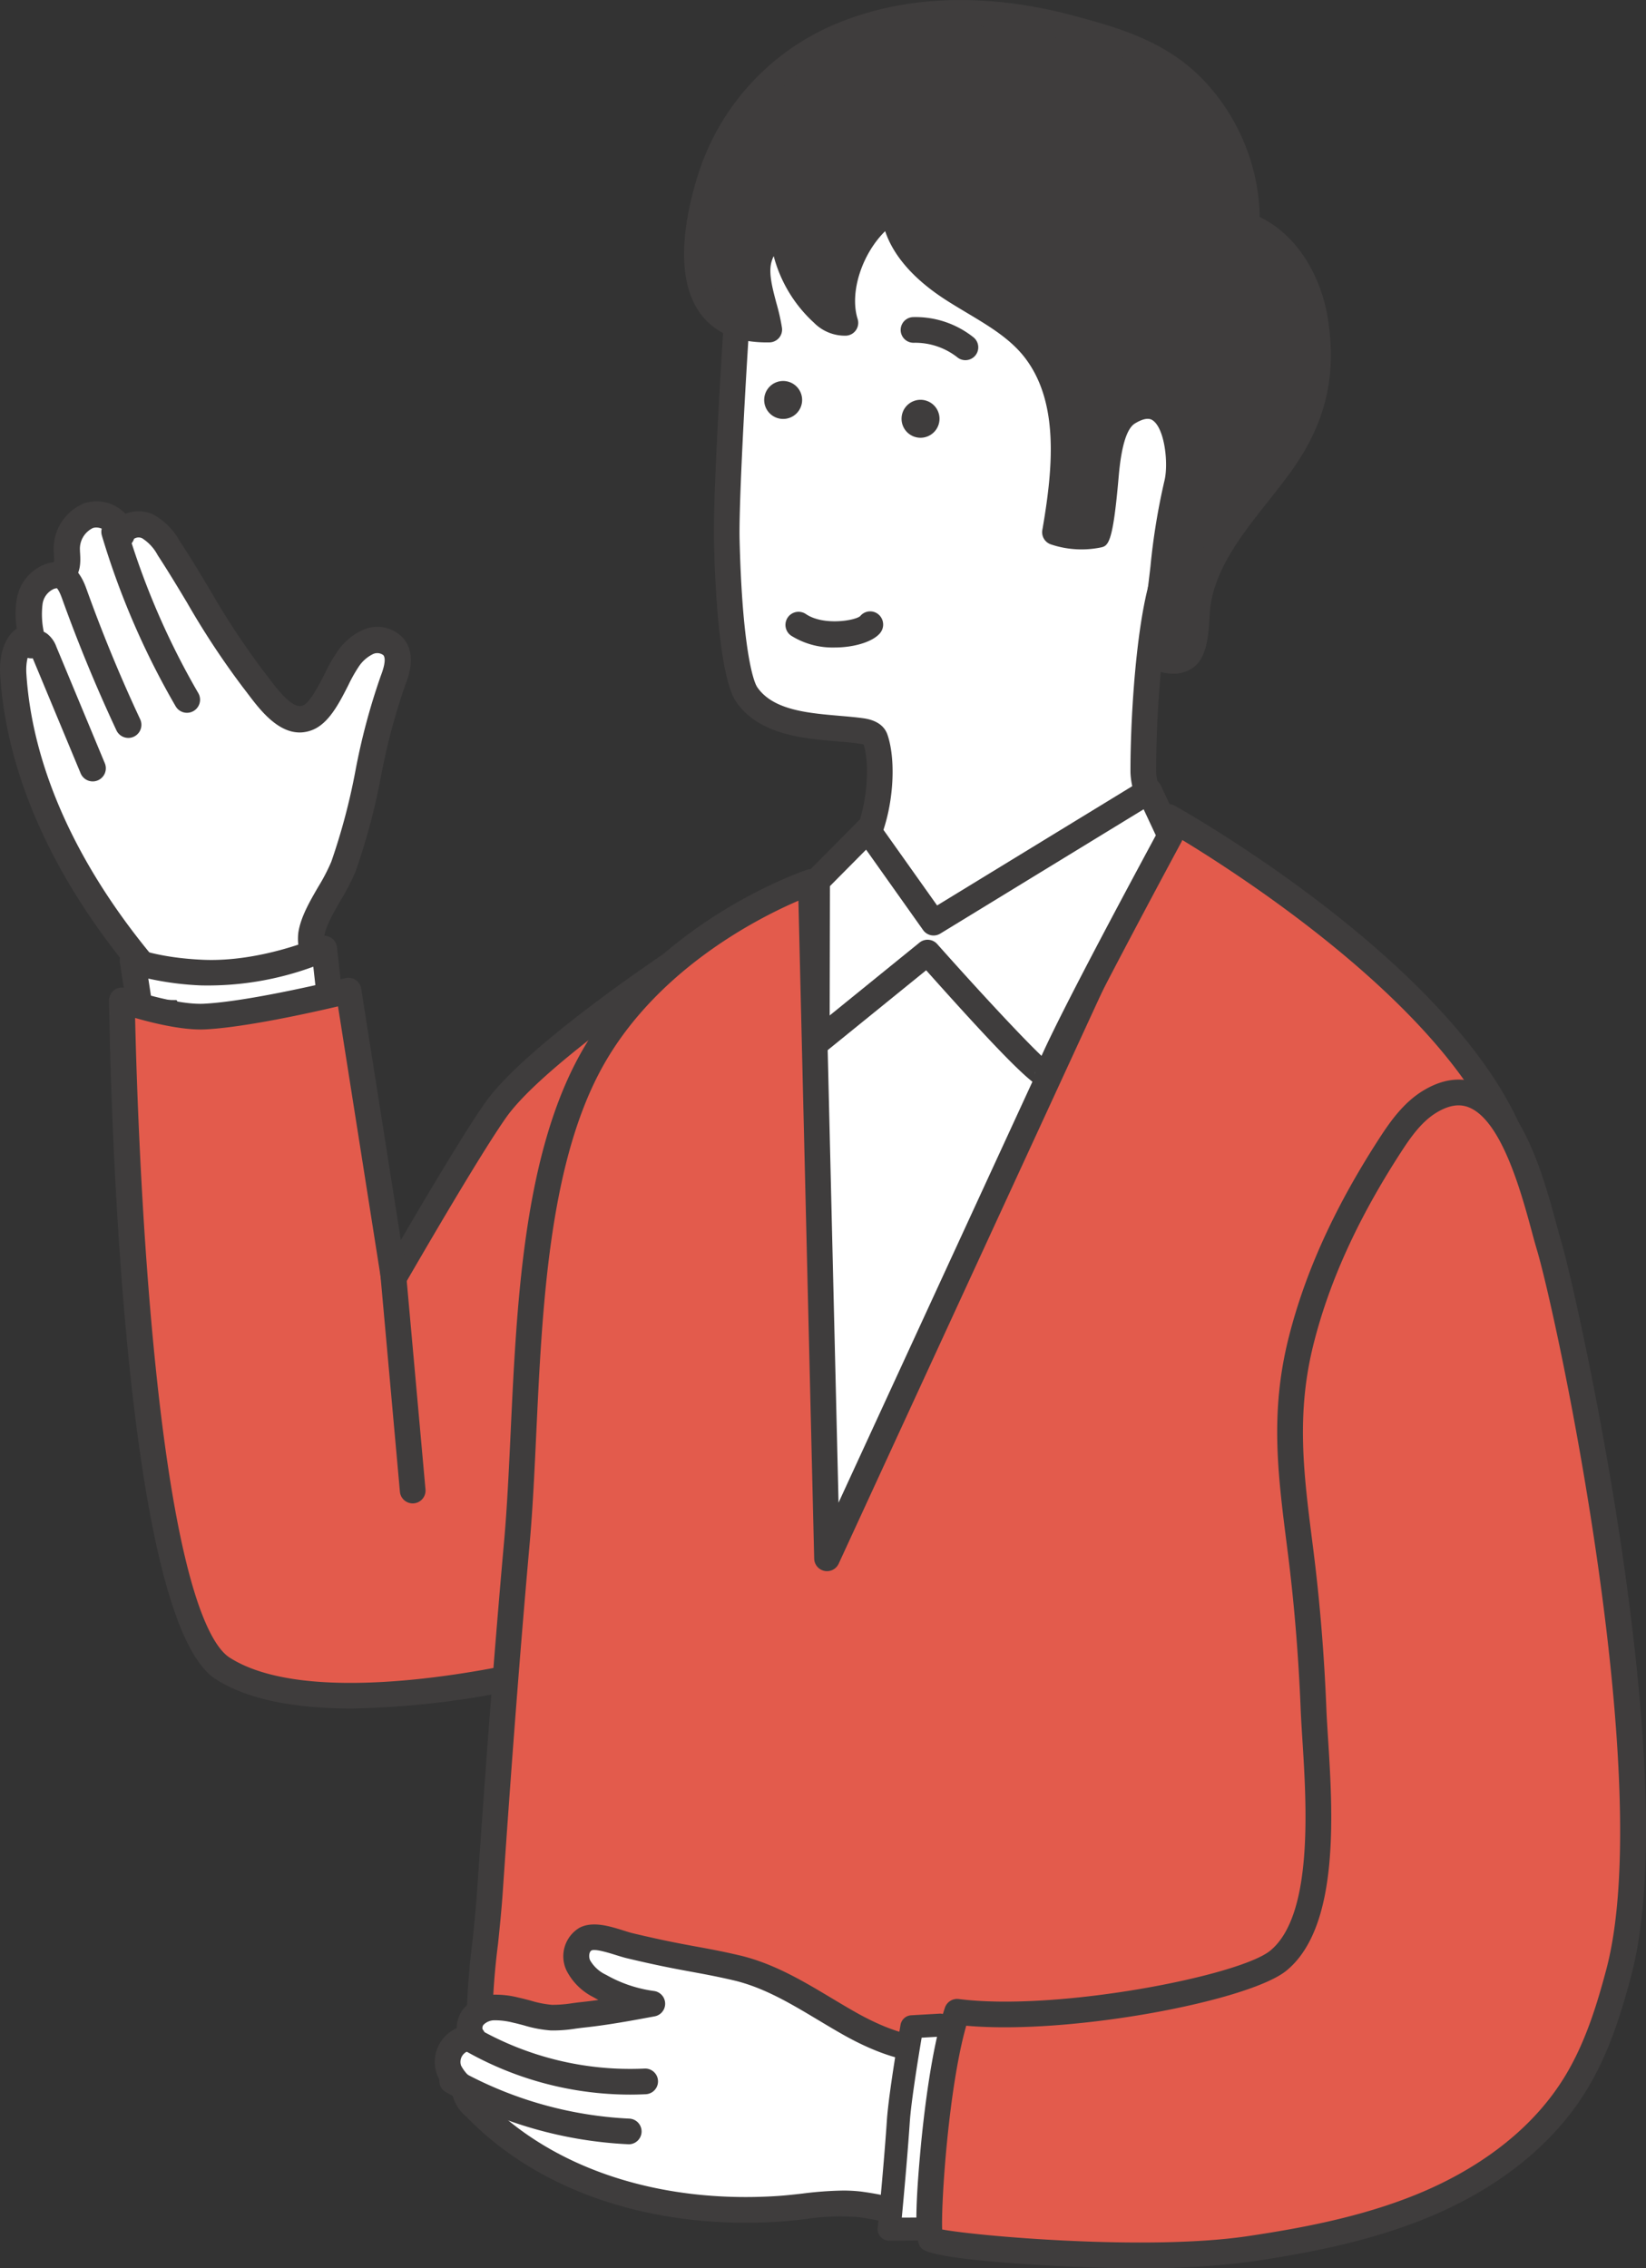 <svg xmlns="http://www.w3.org/2000/svg" width="256.434" height="353.293" viewBox="0 0 256.434 353.293"><rect x="0" y="0" width="256.434" height="353.293" fill="#333333" stroke="none"/><g transform="translate(-5479.438 -6811.044)"><path d="M57.452,582.49c.656-2.336-.469-3.727-.184-5.574.518-3.365,3.774-7.324,5.014-10.59,3.473-9.143,4.222-19.759,7.695-28.9.654-1.724,1.258-3.833.1-5.27a3.491,3.491,0,0,0-3.921-.807,7.646,7.646,0,0,0-3.206,2.754c-1.688,2.283-3.522,8.014-6.286,9.088-3.408,1.325-6.542-3.588-8.326-5.848-5.078-6.432-8.815-13.774-13.3-20.605a8.6,8.6,0,0,0-3.313-3.394c-1.464-.655-3.556-.168-4.029,1.364-.184-2.283-2.983-3.755-5.146-3a5.578,5.578,0,0,0-3.372,5.465c.039,1.206.287,2.676-.685,3.391a4.966,4.966,0,0,1-1.784.541,5.009,5.009,0,0,0-3.323,3.986,14.734,14.734,0,0,0,.272,5.431c-2.387.343-2.977,3.5-2.825,5.911,1.064,16.8,9.47,32.414,20.243,45.352,3.137,3.768,3.895,10.535,8.25,12.319,4.617,1.891,11.326-1.28,14.3-4.735a19.323,19.323,0,0,0,3.826-6.877" transform="translate(5470.668 6379.663)" fill="#fff"/><path d="M42.436,596.719a10.173,10.173,0,0,1-3.88-.728c-3.415-1.4-4.934-4.792-6.4-8.074a21.333,21.333,0,0,0-2.643-4.828c-12.578-15.106-19.741-31.2-20.711-46.53-.214-3.38.766-6.016,2.587-7.284a13.34,13.34,0,0,1,0-4.589,7,7,0,0,1,4.812-5.559c.22-.057.445-.1.671-.142.091-.016.21-.038.309-.059a8.269,8.269,0,0,0-.014-1.119c-.01-.193-.021-.384-.026-.57a7.637,7.637,0,0,1,4.739-7.457,6.141,6.141,0,0,1,5.338.718,5.962,5.962,0,0,1,1.09.908,5.573,5.573,0,0,1,4.254.072,10.449,10.449,0,0,1,4.18,4.128c1.634,2.489,3.179,5.061,4.674,7.548a123.194,123.194,0,0,0,8.526,12.921c.215.272.449.582.7.915,1.3,1.715,3.7,4.9,5.283,4.3,1.132-.441,2.54-3.209,3.472-5.04a25.1,25.1,0,0,1,1.913-3.36,9.665,9.665,0,0,1,4.111-3.444,5.493,5.493,0,0,1,6.248,1.432c2.022,2.515.756,5.85.215,7.274a98.273,98.273,0,0,0-3.76,14.153,101.071,101.071,0,0,1-3.935,14.75,32.582,32.582,0,0,1-2.31,4.5c-1.152,1.991-2.343,4.049-2.6,5.68a4.635,4.635,0,0,0,.149,1.548,8.459,8.459,0,0,1-.017,4.266,21.3,21.3,0,0,1-4.243,7.656c-2.542,2.956-7.781,6.021-12.738,6.021M23.768,513.548a1.66,1.66,0,0,0-.542.086,3.587,3.587,0,0,0-2,3.469c0,.156.014.317.023.479.069,1.255.186,3.354-1.538,4.624a4.773,4.773,0,0,1-2.094.795c-.132.023-.264.047-.391.079a3.031,3.031,0,0,0-1.83,2.413,13.153,13.153,0,0,0,.28,4.674,2.044,2.044,0,0,1-1.72,2.374c-.707.1-1.2,1.823-1.078,3.76.916,14.464,7.753,29.74,19.774,44.175a24.548,24.548,0,0,1,3.233,5.773c1.193,2.667,2.321,5.185,4.223,5.965,3.491,1.427,9.305-1.073,11.975-4.178a17.273,17.273,0,0,0,3.409-6.1,4.622,4.622,0,0,0-.059-2.373,8.123,8.123,0,0,1-.178-2.959c.369-2.389,1.756-4.786,3.1-7.1a29.464,29.464,0,0,0,2.027-3.9,98.272,98.272,0,0,0,3.759-14.153,101.23,101.23,0,0,1,3.935-14.75c.242-.637.977-2.574.42-3.268a1.56,1.56,0,0,0-1.6-.18,5.637,5.637,0,0,0-2.3,2.063,22.947,22.947,0,0,0-1.557,2.782c-1.428,2.808-3.047,5.991-5.632,6.994-4.452,1.733-7.936-2.883-10.019-5.639-.233-.308-.449-.594-.648-.847a125.979,125.979,0,0,1-8.821-13.347c-1.474-2.453-3-4.99-4.582-7.4a6.941,6.941,0,0,0-2.441-2.65,1.288,1.288,0,0,0-1.245.1,2.041,2.041,0,0,1-3.984-.439,1.4,1.4,0,0,0-.675-.95,2.283,2.283,0,0,0-1.222-.372M57.452,582.49h0Z" transform="translate(5470.668 6379.663)" fill="#3f3d3d"/><path d="M23.217,553.091a2.04,2.04,0,0,1-1.885-1.258l-7.459-17.917a2,2,0,0,1-1.255-.271,2.041,2.041,0,0,1-.721-2.8,2.694,2.694,0,0,1,1.789-1.269,3.113,3.113,0,0,1,2.407.506,4.472,4.472,0,0,1,1.46,2.045L25.1,550.265a2.042,2.042,0,0,1-1.884,2.826m-7.8-20.167v0" transform="translate(5470.668 6379.663)" fill="#3f3d3d"/><path d="M28.76,546.318a2.043,2.043,0,0,1-1.85-1.176c-3.125-6.67-5.97-13.568-8.459-20.5-.6-1.687-.975-1.771-.979-1.772a2.041,2.041,0,0,1,.714-4.02c2.7.479,3.686,3.237,4.108,4.413,2.446,6.815,5.242,13.594,8.313,20.149a2.042,2.042,0,0,1-1.847,2.908" transform="translate(5470.668 6379.663)" fill="#3f3d3d"/><path d="M37.9,542.407a2.039,2.039,0,0,1-1.767-1.017A122.655,122.655,0,0,1,24.642,514.8a2.041,2.041,0,0,1,3.913-1.164A118.556,118.556,0,0,0,39.662,539.34a2.043,2.043,0,0,1-1.763,3.067" transform="translate(5470.668 6379.663)" fill="#3f3d3d"/><path d="M60.215,587.53l-.933-8.4s-9.331,4.2-19.129,3.732C33.024,582.525,29.422,581,29.422,581l.933,6.066Z" transform="translate(5470.668 6379.663)" fill="#fff"/><path d="M60.212,589.531a2,2,0,0,1-1.985-1.779l-.645-5.8a47.649,47.649,0,0,1-17.525,2.915,46.6,46.6,0,0,1-8.181-1.062l.455,2.959a2,2,0,1,1-3.953.608l-.933-6.066a2,2,0,0,1,2.757-2.145c.026.011,3.44,1.4,10.046,1.71,9.176.438,18.125-3.519,18.214-3.559a2,2,0,0,1,2.807,1.6l.933,8.4a2,2,0,0,1-1.767,2.208,1.871,1.871,0,0,1-.223.013" transform="translate(5470.668 6379.663)" fill="#3f3d3d"/><path d="M85.993,604.283c-3.38,4.788-10.282,16.468-15.875,26.126l-7.051-44.727s-14.692,3.66-22.465,4.043c-4.878.24-12.836-2.527-12.836-2.527s1.283,94.814,15.692,104.049,48.977.549,48.977.549L114.983,580.47s-22.778,15.012-28.99,23.813" transform="translate(5470.668 6379.663)" fill="#e35b4c"/><path d="M63.576,697.5c-7.937,0-15.809-1.118-21.2-4.572-14.886-9.539-16.48-95.89-16.613-105.705a2,2,0,0,1,2.656-1.917c.076.027,7.629,2.625,12.081,2.418,7.487-.368,21.936-3.948,22.081-3.984a2,2,0,0,1,2.459,1.629l6.175,39.171c4.832-8.268,10.253-17.321,13.141-21.412,6.357-9.006,28.58-23.709,29.523-24.33a2,2,0,0,1,3.061,2.067L94.394,692.193a2,2,0,0,1-1.472,1.542A136.579,136.579,0,0,1,63.576,697.5M29.819,589.934c.156,6.963.709,26.061,2.384,45.674,3.619,42.387,9.281,52,12.334,53.954,12.045,7.719,40.014,1.979,46.192.579l21.318-105.252c-6.759,4.7-20.05,14.355-24.42,20.546-2.68,3.8-8.136,12.779-15.778,25.976a2,2,0,0,1-3.707-.69l-6.713-42.588c-4.4,1.033-14.556,3.284-20.73,3.588-3.386.157-7.994-.953-10.88-1.787m56.174,14.348h0Z" transform="translate(5470.668 6379.663)" fill="#3f3d3d"/><path d="M127,761.675a212.39,212.39,0,0,0,23.472,3.908,100.571,100.571,0,0,0,10.143.586l27.473-.2,6.965-202.478-55.446,4.713S118.055,611,114.96,620.287s.387,138.331.387,138.331L127,765.737Z" transform="translate(5470.668 6379.663)" fill="#fff"/><path d="M135.995,544.54c2.4.287,4.8.4,6.846.677.912.122,2,.378,2.3,1.249,1.653,4.819.35,14.311-3.113,18.275-1.737,1.99-6.408,4.93-6.408,4.93l3.34,3.7c6.685,7.408,21.031,8.847,30.3,5.147,10.433-4.166,21.822-16.244,21.822-16.244s-4.192-6.518-4.192-10.813c0-10.022,1.243-26.926,4.079-32.077,4.612-8.377,4.669-30.251,2.688-40.026-2.958-14.6-9.443-21.1-22.962-24.045a103.782,103.782,0,0,0-20.972-2.6,45.417,45.417,0,0,0-6.326.235,22.893,22.893,0,0,0-10.546,4.239c-6.337,4.663-8.049,10.356-8.8,17.543-.437,4.154-2.226,33.43-2.05,40.757.368,15.311,1.856,22.25,3.118,24.084,2.348,3.412,6.624,4.458,10.884,4.967" transform="translate(5470.668 6379.663)" fill="#fff"/><path d="M158.212,582.464c-7.792,0-15.943-2.438-20.739-7.752l-3.341-3.7a2,2,0,0,1,.42-3.033,36.54,36.54,0,0,0,5.967-4.552c2.963-3.393,4.073-11.926,2.805-16.072a3.961,3.961,0,0,0-.748-.155c-1.027-.138-2.165-.235-3.369-.339-1.123-.1-2.285-.2-3.449-.335-4.206-.5-9.4-1.618-12.294-5.819-1.914-2.782-3.146-11.721-3.47-25.17-.182-7.609,1.632-36.941,2.06-41.014.811-7.724,2.755-13.9,9.607-18.944a24.824,24.824,0,0,1,11.472-4.611,47.265,47.265,0,0,1,6.584-.253,104.609,104.609,0,0,1,21.4,2.646c14.537,3.17,21.4,10.349,24.5,25.6,1.886,9.309,2.22,32.093-2.9,41.387-2.366,4.3-3.831,19.5-3.831,31.113,0,3.041,2.8,8.055,3.875,9.73a2,2,0,0,1-.227,2.454c-.478.506-11.816,12.449-22.535,16.73a32.34,32.34,0,0,1-11.786,2.087m-19.554-12.409,1.785,1.977c6.191,6.861,19.763,7.946,28.071,4.63,8.111-3.239,17.035-11.68,20.049-14.682-1.323-2.3-3.678-6.9-3.678-10.517,0-9.737,1.175-27.316,4.327-33.042,4.162-7.561,4.479-28.8,2.481-38.663-2.754-13.588-8.562-19.684-21.429-22.49a100.693,100.693,0,0,0-20.564-2.554,43.523,43.523,0,0,0-6.048.219,20.808,20.808,0,0,0-9.62,3.866c-5.69,4.187-7.279,9.281-8,16.141-.416,3.953-2.214,33.245-2.04,40.5.373,15.524,1.914,21.76,2.766,23,1.971,2.865,5.9,3.688,9.474,4.115,1.118.133,2.236.229,3.316.322,1.253.107,2.438.209,3.559.359.785.106,3.178.426,3.921,2.579,1.8,5.25.54,15.62-3.5,20.243a29.488,29.488,0,0,1-4.874,4m4.792-22.646h0Z" transform="translate(5470.668 6379.663)" fill="#3f3d3d"/><path d="M202.918,463.066a29.957,29.957,0,0,0-7.4-17.074c-5.388-6.122-12.4-8.2-20.026-10.245-11.557-3.109-24.344-3.514-35.56,1.127a35.772,35.772,0,0,0-20.469,22.214c-2.9,9.1-5.033,23.927,9.153,23.622-.442-3.295-2.475-7.6-1.618-10.937a6.63,6.63,0,0,1,3.666-4.466,19.441,19.441,0,0,0,6.261,12.859,4.8,4.8,0,0,0,3.551,1.5c-1.9-6.06,1.97-14.677,7.554-17.8.227,5.4,4.664,9.651,9.213,12.573s9.687,5.292,12.925,9.625c5.875,7.866,4.526,19.2,2.961,28.213a13.008,13.008,0,0,0,6.639.434c.23-.045,1.192-8.129,1.257-8.877.254-2.911.724-8.491,3.507-10.2,7.327-4.487,8.641,6.993,7.574,11.176-2.034,7.973-2.076,16.531-3.876,24.668-.593,2.682,3.827,3.589,5.434,2.12,1.632-1.493,1.429-6.106,1.7-8.07,1.176-8.429,7.981-15.082,12.788-21.7,5.04-6.939,6.913-13.671,5.508-22.555-1-6.3-4.7-12.567-10.676-14.807a26.713,26.713,0,0,0-.069-3.408" transform="translate(5470.668 6379.663)" fill="#3f3d3d"/><path d="M191.52,536.311a6.512,6.512,0,0,1-3.185-.815,4.03,4.03,0,0,1-2.059-4.442c.819-3.7,1.278-7.608,1.721-11.382a102.306,102.306,0,0,1,2.171-13.35c.657-2.579.106-8.054-1.762-9.432-.235-.174-.947-.7-2.83.456-1.907,1.168-2.378,6.578-2.555,8.614-.9,10.322-1.637,10.47-2.864,10.715a14.988,14.988,0,0,1-7.667-.5,2,2,0,0,1-1.332-2.238c1.7-9.777,2.559-19.776-2.594-26.673-2.27-3.039-5.64-5.053-9.209-7.185-1.075-.643-2.149-1.284-3.193-1.955-4.969-3.19-8.191-6.852-9.49-10.737-3.558,3.485-5.6,9.485-4.289,13.681a2,2,0,0,1-1.838,2.6,6.783,6.783,0,0,1-4.964-2.018,21.435,21.435,0,0,1-6.275-10.376,5.094,5.094,0,0,0-.371,1c-.44,1.712.192,4.072.8,6.353a31.4,31.4,0,0,1,.86,3.819,2,2,0,0,1-1.94,2.266c-4.838.09-8.451-1.386-10.724-4.427-4.47-5.98-2.155-16.226-.377-21.8a37.774,37.774,0,0,1,21.61-23.454c13.463-5.571,27.467-3.732,36.844-1.212,7.034,1.893,15.007,4.039,21.008,10.857a31.9,31.9,0,0,1,7.892,18.226h0c.063.756.1,1.515.1,2.269,6.456,3.112,9.72,10.072,10.627,15.8,1.434,9.067-.374,16.482-5.866,24.043-1.075,1.48-2.262,2.979-3.41,4.43-4.018,5.075-8.172,10.322-9.015,16.369-.055.4-.092,1-.131,1.637-.163,2.653-.366,5.952-2.2,7.632a5.134,5.134,0,0,1-3.494,1.231m-3.939-43.686a5.347,5.347,0,0,1,3.2,1.045c3.779,2.787,4.129,10.247,3.263,13.64a98.06,98.06,0,0,0-2.073,12.829,118.827,118.827,0,0,1-1.788,11.778,1.648,1.648,0,0,0,.945.363,1.85,1.85,0,0,0,1.187-.152c.643-.588.836-3.738.909-4.925.046-.749.086-1.4.162-1.944.994-7.125,5.491-12.806,9.84-18.3,1.175-1.483,2.284-2.885,3.311-4.3,4.883-6.722,6.423-13.022,5.15-21.066-.992-6.278-4.683-11.478-9.4-13.247a2,2,0,0,1-1.295-1.962,24.654,24.654,0,0,0-.064-3.153,27.869,27.869,0,0,0-6.908-15.918c-4.83-5.489-10.94-7.457-19.044-9.636-8.778-2.362-21.851-4.1-34.276,1.044A33.779,33.779,0,0,0,121.368,459.7c-1.243,3.9-3.755,13.477-.23,18.193a7.137,7.137,0,0,0,4.98,2.688c-.078-.3-.16-.6-.243-.916-.711-2.651-1.516-5.655-.815-8.385a8.583,8.583,0,0,1,4.821-5.809,2,2,0,0,1,2.777,1.7,17.394,17.394,0,0,0,5.328,11.26c-.062-6.222,3.639-13.267,9.067-16.3a2,2,0,0,1,2.974,1.662c.2,4.8,4.623,8.614,8.3,10.974,1.008.646,2.046,1.266,3.084,1.887,3.745,2.237,7.618,4.55,10.362,8.223,5.714,7.65,5.259,17.853,3.636,27.93a10.99,10.99,0,0,0,2.7.127c.331-2.154.864-6.523.928-7.262.292-3.354.827-9.507,4.455-11.728a7.843,7.843,0,0,1,4.094-1.31" transform="translate(5470.668 6379.663)" fill="#3f3d3d"/><path d="M138.806,532.235a12.181,12.181,0,0,1-6.811-1.86,2.039,2.039,0,0,1,2.31-3.36c2.677,1.84,7.593,1.071,8.477.334a2,2,0,0,1,2.834-.278,2.076,2.076,0,0,1,.28,2.9c-1.072,1.335-3.973,2.264-7.09,2.264" transform="translate(5470.668 6379.663)" fill="#3f3d3d"/><path d="M190.811,558.623s50.347,28.159,55.436,56.789c5.8,32.647,1.34,68.878-.884,101.682-.816,12.028,1.823,39.378-7.6,48.178-13.108,12.24-49.7,8.08-65.931,7.5A567.825,567.825,0,0,1,99.2,765.5c-12.083-2-15.146-3.341-15.732-14.606-.421-8.1,1.066-16.767,1.618-24.86,1.239-18.158,2.593-36.31,4.207-54.439,1.965-22.06.47-53.5,10.923-73.759,10.816-20.958,34.867-29.071,34.867-29.071L137.614,674.1Z" transform="translate(5470.668 6379.663)" fill="#e35b4c"/><path d="M200.424,775.928c-7.379,0-14.645-.41-20.871-.761-2.858-.161-5.559-.313-7.795-.392a571.959,571.959,0,0,1-72.882-7.3c-12.612-2.09-16.744-3.829-17.4-16.476a113.241,113.241,0,0,1,.9-17.231c.281-2.728.546-5.3.722-7.868,1.436-21.043,2.773-38.354,4.209-54.48.465-5.213.734-10.938,1.019-17,.917-19.537,1.957-41.68,10.119-57.5,11.061-21.429,34.992-29.707,36.006-30.05a2,2,0,0,1,2.638,1.848l2.32,96.718,49.588-107.647a2,2,0,0,1,2.792-.908c2.09,1.168,51.234,28.957,56.43,58.185,4.891,27.512,2.591,57.1.368,85.705-.423,5.437-.86,11.06-1.226,16.462-.179,2.629-.188,5.987-.2,9.877-.037,13.592-.087,32.207-8.035,39.628-8,7.472-23.582,9.193-38.7,9.193M133.156,571.677c-6.359,2.724-22.9,11.072-31.16,27.074-7.762,15.044-8.78,36.725-9.678,55.853-.286,6.1-.557,11.871-1.029,17.168-1.434,16.1-2.77,33.381-4.2,54.4-.18,2.634-.461,5.364-.733,8.006a110.476,110.476,0,0,0-.884,16.614c.513,9.848,2.245,10.779,14.063,12.738a567.731,567.731,0,0,0,72.369,7.251c2.278.081,5,.234,7.878.4,17.187.971,45.956,2.592,56.617-7.362,6.681-6.24,6.729-23.854,6.764-36.715.011-3.959.02-7.378.207-10.138.368-5.42.806-11.053,1.229-16.5,2.205-28.359,4.485-57.684-.317-84.7-4.319-24.293-43.488-48.892-52.573-54.3L139.43,674.942a2,2,0,0,1-3.816-.79Z" transform="translate(5470.668 6379.663)" fill="#3f3d3d"/><path d="M130.778,496.635a2.956,2.956,0,1,1,2.957-2.957,2.959,2.959,0,0,1-2.957,2.957" transform="translate(5470.668 6379.663)" fill="#3f3d3d"/><path d="M152.182,499.566a2.956,2.956,0,1,1,2.955-2.957,2.96,2.96,0,0,1-2.955,2.957" transform="translate(5470.668 6379.663)" fill="#3f3d3d"/><path d="M159.175,487.483a1.99,1.99,0,0,1-1.249-.439,10.638,10.638,0,0,0-6.759-2.272h-.054a2,2,0,0,1-.052-4,14.474,14.474,0,0,1,9.365,3.148,2,2,0,0,1-1.251,3.561" transform="translate(5470.668 6379.663)" fill="#3f3d3d"/><path d="M73.063,665.55a2,2,0,0,1-1.99-1.82l-3.352-37.247a2,2,0,0,1,3.984-.36l3.353,37.247a2,2,0,0,1-1.813,2.172c-.061.005-.122.008-.182.008" transform="translate(5470.668 6379.663)" fill="#3f3d3d"/><path d="M164.345,758.5c-.538-3.7-1.993-7.062-4.868-8.35-1.515-.68-5.352.542-7.286.393-3.7-.286-7.824-2.14-11.01-3.933-5.735-3.227-11.223-7.221-17.77-8.737-5.95-1.377-8.01-1.387-16.539-3.423-1.9-.455-5.2-1.947-6.917-1.012a3.217,3.217,0,0,0-1.086,4.083,7.5,7.5,0,0,0,3.324,3.194,22.433,22.433,0,0,0,8.208,2.772c-3.6.67-7.212,1.337-10.858,1.728a35.235,35.235,0,0,1-4.861.438,34.6,34.6,0,0,1-5.527-1.165,12.81,12.81,0,0,0-3.5-.415,4.32,4.32,0,0,0-3.115,1.446,2.64,2.64,0,0,0-.1,3.257,3.776,3.776,0,0,0-3.735,4.982,7.412,7.412,0,0,0,2.7,3.175c-.591.964,1.009,2.3,1.6,2.914,11.785,12.074,29.939,16.676,46.97,15.584,4.228-.271,8.476-1.2,12.725-.7,8.493,1,16.639,6.385,20.817-5.317a25.09,25.09,0,0,0,.82-10.915" transform="translate(5470.668 6379.663)" fill="#fff"/><path d="M154.82,778.829a32.415,32.415,0,0,1-7.13-1.1,48.631,48.631,0,0,0-5.214-1.01,36.285,36.285,0,0,0-8.279.314c-1.332.151-2.709.306-4.086.395-19.578,1.261-37.265-4.644-48.529-16.183l-.224-.222a6.267,6.267,0,0,1-2.066-3.242,7.806,7.806,0,0,1-2.48-3.383,5.752,5.752,0,0,1,3.113-7.111,4.835,4.835,0,0,1,1.056-3.018,6.3,6.3,0,0,1,4.543-2.191,14.446,14.446,0,0,1,4.049.454c.6.128,1.224.293,1.858.462a16.376,16.376,0,0,0,3.327.66,19.571,19.571,0,0,0,3.2-.258c.466-.062.926-.123,1.37-.169q1.339-.144,2.674-.334-.408-.215-.806-.443a9.458,9.458,0,0,1-4.157-4.121A5.171,5.171,0,0,1,99,731.678c2.053-1.121,4.753-.274,6.922.406.52.163,1,.317,1.417.416,4.741,1.132,7.407,1.62,9.984,2.094,2,.366,3.89.713,6.542,1.327,5.367,1.242,9.991,4.012,14.463,6.69,1.277.765,2.55,1.528,3.837,2.251,2.72,1.531,6.694,3.413,10.182,3.682a15.224,15.224,0,0,0,2.6-.267c2.014-.307,3.917-.6,5.347.042,3.213,1.441,5.3,4.86,6.03,9.888a27.223,27.223,0,0,1-.915,11.875c-2.481,6.948-6.393,8.747-10.59,8.747m-14.737-6.247a24.421,24.421,0,0,1,2.86.159,51.838,51.838,0,0,1,5.649,1.085c6.471,1.5,10.376,2.4,13.051-5.089a23.092,23.092,0,0,0,.724-9.954c-.3-2.058-1.181-5.681-3.707-6.813a12.578,12.578,0,0,0-3.108.261,16.593,16.593,0,0,1-3.515.3c-4.217-.325-8.764-2.455-11.836-4.183-1.318-.742-2.623-1.523-3.93-2.306-4.4-2.636-8.556-5.125-13.311-6.226-2.561-.592-4.406-.931-6.36-1.29-2.507-.459-5.348-.98-10.192-2.136-.491-.118-1.067-.3-1.685-.49-.969-.3-3.238-1.018-3.809-.712-.354.193-.462.959-.215,1.518a5.562,5.562,0,0,0,2.491,2.27,20.566,20.566,0,0,0,7.474,2.523,2,2,0,0,1,.1,3.948c-3.558.662-7.237,1.346-11.012,1.75-.412.045-.84.1-1.274.158a22.21,22.21,0,0,1-3.876.29,19.187,19.187,0,0,1-4.205-.792c-.567-.15-1.126-.3-1.663-.415a11.249,11.249,0,0,0-2.948-.376,2.382,2.382,0,0,0-1.685.7.77.77,0,0,0-.144.709,2,2,0,0,1-1.6,3.3,1.776,1.776,0,0,0-1.757,2.342,5.9,5.9,0,0,0,2.048,2.246,2,2,0,0,1,.722,1.968,9.138,9.138,0,0,0,.778.827c.111.109.212.207.3.293,10.448,10.7,27,16.172,45.411,14.985,1.279-.082,2.549-.226,3.893-.377a56.113,56.113,0,0,1,6.334-.472" transform="translate(5470.668 6379.663)" fill="#3f3d3d"/><path d="M106.9,757.637a52,52,0,0,1-25.833-6.921,2,2,0,0,1,2.007-3.461,47.852,47.852,0,0,0,26.11,6.325,2,2,0,0,1,.2,3.995q-1.239.062-2.484.062" transform="translate(5470.668 6379.663)" fill="#3f3d3d"/><path d="M106.68,765.366l-.1,0a64.581,64.581,0,0,1-28.321-8.1,2,2,0,1,1,1.952-3.491,60.543,60.543,0,0,0,26.558,7.6,2,2,0,0,1-.093,4" transform="translate(5470.668 6379.663)" fill="#3f3d3d"/><path d="M126.426,572.508v0Zm0,0v0Z" transform="translate(5470.668 6379.663)" fill="#3f3d3d"/><path d="M191.072,561.56l-3.266-7L154.214,575.09l-10.265-14.463-7.877,7.945-.054,25.181,17.263-14s18.662,20.995,18.662,19.129,19.129-37.325,19.129-37.325" transform="translate(5470.668 6379.663)" fill="#fff"/><path d="M171.872,601.037c-1.442,0-4.375-2.332-18.815-18.525l-15.779,12.795a2,2,0,0,1-3.26-1.558l.054-25.181a2,2,0,0,1,.58-1.4l7.877-7.945a2,2,0,0,1,3.051.251l9.184,12.939,32-19.554a2,2,0,0,1,2.856.861l3.266,7a2,2,0,0,1-.052,1.795c-6.937,12.858-18.125,34.027-18.9,36.624a2.084,2.084,0,0,1-1.332,1.732,1.977,1.977,0,0,1-.725.172m-1.806-2.81a1.839,1.839,0,0,0-.118.519,2.624,2.624,0,0,1,.118-.519M153.28,577.756a2,2,0,0,1,1.5.671c6.153,6.923,13.072,14.389,16.251,17.416,1.727-3.85,6.2-12.82,17.808-34.348l-1.9-4.06L155.257,576.8a2,2,0,0,1-2.674-.55L143.7,563.725,138.07,569.4l-.043,20.151L152.021,578.2a1.993,1.993,0,0,1,1.259-.446" transform="translate(5470.668 6379.663)" fill="#3f3d3d"/><path d="M153.357,778.566l-6.065.033s.966-9.831,1.433-16.829c.285-4.291,2.106-14.7,2.106-14.7l4.392-.255Z" transform="translate(5470.668 6379.663)" fill="#fff"/><path d="M147.292,780.387a1.79,1.79,0,0,1-1.781-1.964c.01-.1.969-9.883,1.428-16.772.289-4.336,2.055-14.462,2.13-14.892a1.79,1.79,0,0,1,1.659-1.478l4.391-.253a1.789,1.789,0,1,1,.207,3.572l-2.971.172c-.5,2.968-1.63,9.892-1.846,13.117-.337,5.063-.941,11.665-1.247,14.909l4.085-.021h.009a1.789,1.789,0,0,1,.009,3.578l-6.064.032Z" transform="translate(5470.668 6379.663)" fill="#3f3d3d"/><path d="M207.933,736.765c-5.425,4.447-34.442,9.966-50.055,7.973-3.467,10.332-4.956,34.556-4.1,35.465.97,1.023,32.47,4.026,49.69,1.459,9.669-1.441,19.362-3.369,28.317-7.289s17.2-9.986,22.343-18.3c3.288-5.315,5.208-11.352,6.813-17.391,8.151-30.663-8.285-104.729-10.823-113.205-2.137-7.135-6.563-29.663-18.51-22.558-2.722,1.619-4.619,4.3-6.34,6.961-6.041,9.34-11.05,19.47-13.784,30.292-2.951,11.677-1.559,21.28-.1,32.816,1.031,8.161,1.691,16.381,2.019,24.6.384,9.592,3.237,32.035-5.475,39.177" transform="translate(5470.668 6379.663)" fill="#e35b4c"/><path d="M186.288,784.674c-5.353,0-10.345-.205-13.863-.4-8.44-.464-18.778-1.309-20.094-2.7-.5-.534-1.446-1.527-.115-15.76.409-4.375,1.6-15.248,3.765-21.716a2.009,2.009,0,0,1,2.15-1.349c15.316,1.956,43.741-3.607,48.534-7.535,6.742-5.526,5.653-22.713,5-32.981-.108-1.713-.206-3.259-.258-4.569-.332-8.309-1.007-16.529-2.006-24.428l-.163-1.285c-1.408-11.088-2.624-20.666.309-32.273,2.559-10.131,7.153-20.234,14.044-30.888,1.744-2.7,3.868-5.733,7-7.593,2.982-1.775,5.854-2.124,8.529-1.04,6.956,2.817,10.211,14.826,12.155,22,.285,1.053.537,1.986.764,2.742,2.126,7.1,19.3,82.479,10.84,114.293-1.584,5.957-3.533,12.252-7.045,17.928-4.942,7.992-12.979,14.589-23.242,19.081-9.581,4.194-19.947,6.113-28.824,7.436a124.693,124.693,0,0,1-17.48,1.033m-30.733-6.025c5.459,1.022,32.033,3.358,47.623,1.035,8.617-1.284,18.659-3.138,27.81-7.143,6.635-2.9,15.742-8.3,21.444-17.52,3.238-5.235,5.077-11.194,6.581-16.853C266.767,709,251.4,636.709,248.207,626.05c-.235-.783-.5-1.75-.793-2.842-1.635-6.035-4.68-17.267-9.795-19.339-1.476-.6-3.106-.347-4.983.769-2.386,1.419-4.116,3.9-5.684,6.328-6.65,10.281-11.074,19.995-13.524,29.7-2.748,10.873-1.576,20.1-.219,30.79l.163,1.286c1.013,8.012,1.7,16.346,2.035,24.77.051,1.283.147,2.8.253,4.477.744,11.747,1.868,29.5-6.459,36.327-5.807,4.76-33.775,10.046-49.9,8.592-2.735,9.627-3.922,27.3-3.748,31.745m52.378-41.884h0Z" transform="translate(5470.668 6379.663)" fill="#3f3d3d"/></g></svg>